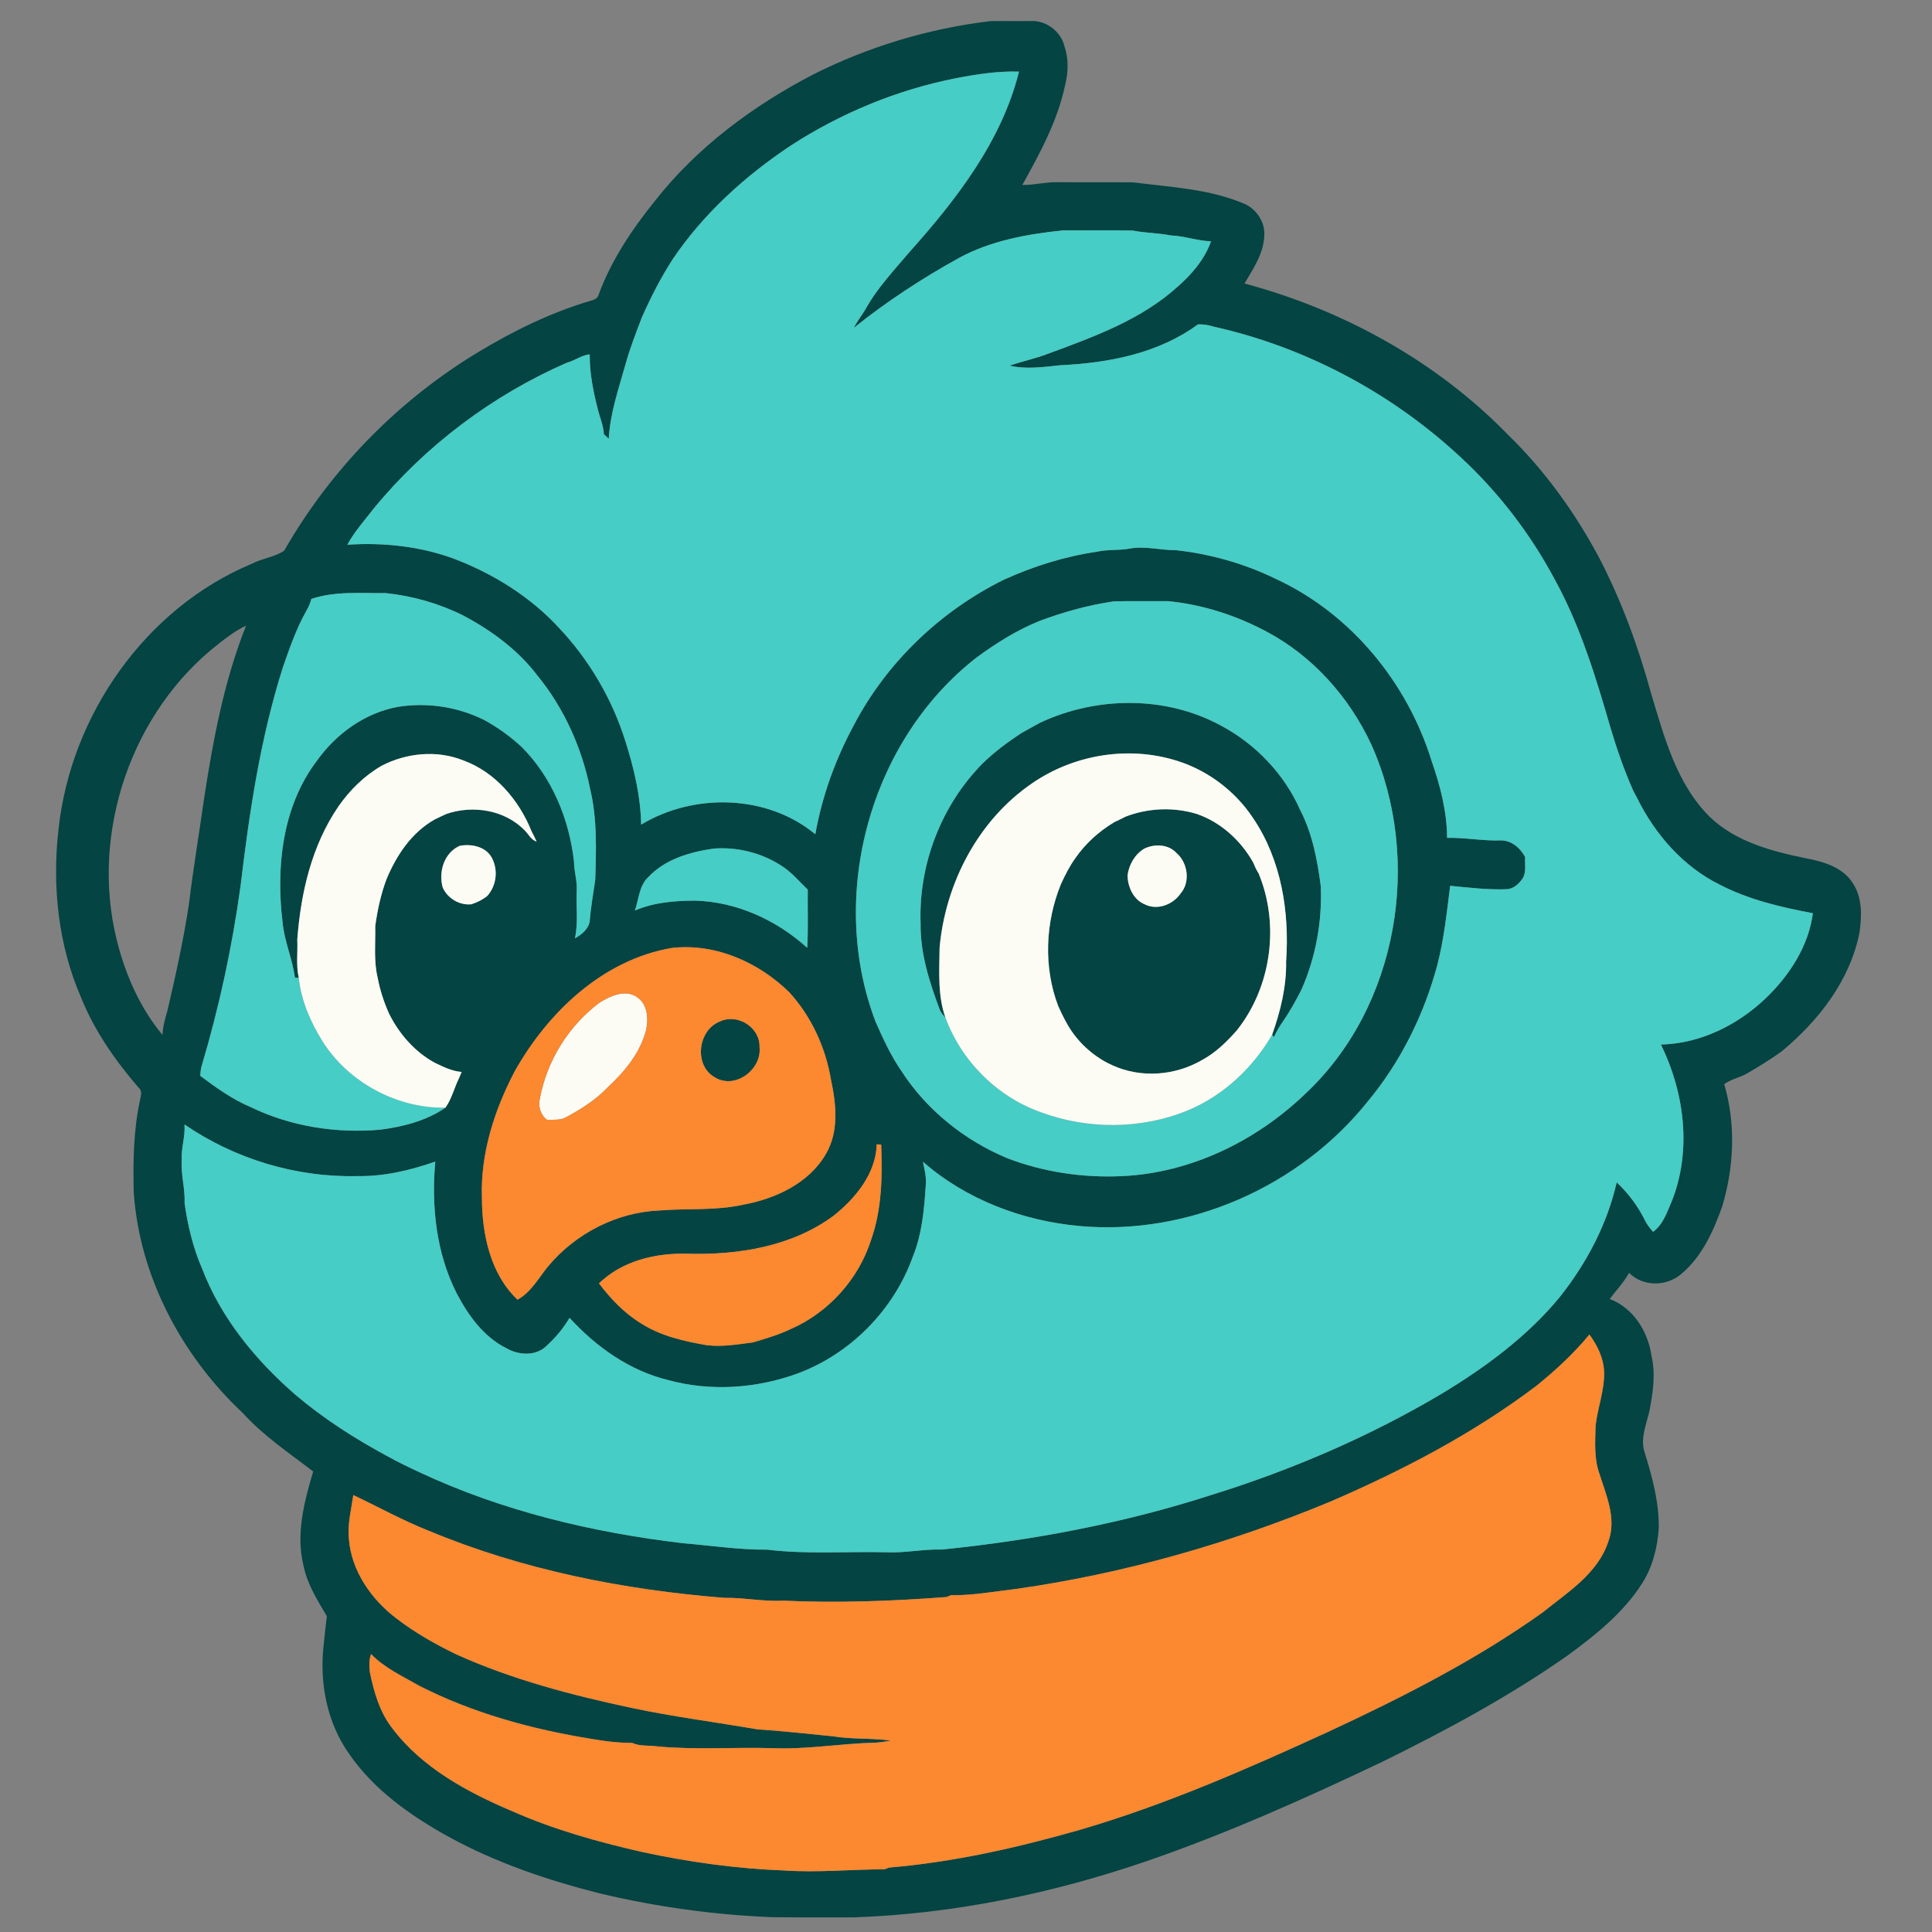 ﻿<svg width="100%" height="100%" viewBox="0 0 1024 1024" version="1.1" xmlns="http://www.w3.org/2000/svg" xmlns:xlink="http://www.w3.org/1999/xlink" xml:space="preserve" xmlns:serif="http://www.serif.com/" style="fill-rule:evenodd;clip-rule:evenodd;stroke-linejoin:round;stroke-miterlimit:2;">
    <rect x="0" y="0" width="1024" height="1024" fill="#808080" stroke="none"/>
    <g transform="matrix(1.424,0,0,1.424,-221.215,-211.106)">
        <g id="_-044442ff" serif:id="#044442ff">
            <path d="M457.99,175.98C478.61,165.6 501.06,158.83 523.99,156.11C529.01,156.01 534.04,156.17 539.06,156.07C544.7,155.79 550.19,159.94 551.53,165.42C553.14,170.14 552.98,175.23 551.77,180.01C548.98,193.3 542.37,205.33 535.87,217.09C540.28,217.16 544.59,215.96 549,216.06C558.34,216.16 567.69,216.04 577.03,216.12C591.1,217.9 605.64,218.54 618.83,224.24C623.18,226.34 626.28,231.08 625.92,235.98C625.69,242.6 621.81,248.26 618.55,253.77C655.45,263.64 690.13,282.78 716.83,310.26C730.36,323.47 741.54,338.98 750.45,355.64C758.78,371.63 765.03,388.62 769.79,405.99C774.72,422.31 779.24,439.9 791.73,452.29C801.31,461.51 814.6,465.06 827.28,467.65C833.83,468.9 841.24,470.95 844.98,476.99C848.57,482.36 848.32,489.15 847.48,495.28C843.97,513.13 832.25,528.18 818.51,539.57C814.39,542.52 810.08,545.19 805.71,547.74C802.95,549.35 799.69,549.88 797.1,551.79C801.49,566.54 800.77,582.69 796.34,597.36C792.99,606.72 788.66,616.33 780.75,622.74C775.28,627.15 766.72,627.12 761.7,622C759.74,625.56 756.92,628.5 754.5,631.74C763.29,635.07 768.79,643.91 770.05,652.95C771.62,659.72 770.58,666.69 769.27,673.41C768.15,678.39 765.83,683.52 767.43,688.68C770.3,697.86 772.88,707.31 772.75,717.01C772.28,724.2 770.46,731.46 766.55,737.59C759.48,748.68 749.04,756.96 738.55,764.62C716.92,779.75 693.61,792.31 669.95,803.95C641.2,817.63 612.08,830.68 581.96,841.04C546.88,853.04 510.17,860.64 473.08,861.9C463.04,861.89 453,861.95 442.96,861.84C421.39,861.01 399.91,858.03 378.9,853.06C359.26,848.11 339.9,841.58 322.12,831.79C308.01,823.96 294.31,814.31 285.12,800.79C277.25,789.58 274.41,775.43 275.67,761.92C276.12,757.89 276.46,753.85 277.02,749.83C273.48,743.84 269.64,737.8 268.29,730.87C265.42,719.19 268.59,707.16 271.92,695.94C262.96,689.04 253.44,682.7 245.8,674.27C223.01,652.91 207.26,623.38 205.12,591.97C204.87,580.61 205.01,569.16 207.4,558C207.73,556.32 208.5,554.29 206.87,553.01C198.21,542.93 190.46,531.88 185.51,519.49C177,499.94 174.7,477.98 177.13,456.91C181.66,414.52 209.41,374.66 249.06,358.09C252.9,356.05 257.61,355.65 261.14,353.19C278.43,322.99 303.51,297.32 333.31,279.33C346.49,271.39 360.42,264.53 375.22,260.19C376.38,259.87 377.74,259.41 378.1,258.1C382.8,245.23 390.54,233.68 399.09,223.07C414.76,203.08 435.57,187.65 457.99,175.98M511.36,177.32C489.4,181.61 468.36,190.32 449.6,202.48C432.65,213.77 417.22,227.73 405.78,244.67C401.31,251.56 397.58,258.9 394.25,266.4C392.03,272.22 389.76,278.03 388.11,284.05C385.56,293.09 382.43,302.16 381.93,311.59C381.47,311.15 380.56,310.27 380.11,309.83C379.94,306.46 378.48,303.37 377.74,300.12C376.08,293.58 374.78,286.91 374.84,280.14C371.85,280.42 369.28,282.5 366.35,283.25C338.61,295.38 313.74,314.07 294.51,337.45C291.09,341.87 287.31,346.07 284.63,351C297.97,350.11 311.48,351.54 324.1,356.12C338.78,361.7 352.52,370.17 363.23,381.75C374.56,393.69 383.13,408.28 388.08,423.99C391.3,434.08 393.8,444.56 393.99,455.18C413.58,443.32 440.9,443.89 458.81,458.76C461.32,444.6 466.28,430.9 473.1,418.25C485.34,394.82 505.3,375.73 528.96,364.03C539.99,359.02 551.67,355.35 563.67,353.6C567.74,352.65 571.97,353.22 576.08,352.38C581.74,351.43 587.35,353.07 593.01,353.02C605.94,354.43 618.6,358.05 630.3,363.75C658.2,376.67 679.23,402.38 688.23,431.56C691.42,440.72 693.92,450.38 693.97,460.11C700.68,459.94 707.3,461.3 714.02,461.05C718.02,461.06 721.2,463.89 723.02,467.24C722.81,469.87 723.55,472.76 722.12,475.15C720.73,477.2 718.72,479.12 716.1,479.22C709.06,479.48 702.08,478.63 695.11,477.95C693.86,487.8 692.84,497.7 690.35,507.34C685.41,525.86 676.68,543.5 664.4,558.26C639.09,589.91 597.67,608.24 557.22,604.59C536.02,602.69 514.98,594.77 498.87,580.66C499.44,583.4 500.16,586.15 499.95,588.98C499.36,598.13 498.59,607.44 495.09,616.04C488.02,635.76 472.04,652.05 452.41,659.4C437.04,665.05 419.89,666.27 404.04,661.92C389.66,658.43 377.2,649.55 367.33,638.76C364.98,642.78 361.92,646.38 358.45,649.48C354.49,653.08 348.29,652.64 343.89,650.1C335.34,645.87 329.6,637.79 325.28,629.56C317.67,614.5 315.88,597.22 317.35,580.61C307.94,583.91 298.04,586.21 288.02,586C265.41,586.5 242.67,579.57 224,566.78C224.4,571.25 222.7,575.54 223,580.01C222.62,585.39 224.29,590.62 224.05,596C225.22,604.39 227.21,612.69 230.6,620.49C237.67,638.97 250.6,654.63 265.43,667.49C275.9,676.37 287.52,683.78 299.59,690.28C303.48,692.47 307.52,694.38 311.57,696.27C342.37,710.69 375.88,718.66 409.54,722.64C420.01,723.51 430.43,725.12 440.98,725.04C455.59,726.83 470.34,725.67 485.03,726C492.05,726.37 498.98,724.77 506,724.99C540.07,721.54 573.98,715.12 606.61,704.56C636.35,695.31 665.14,682.89 691.94,667.01C708.22,657.18 723.81,645.72 735.95,630.95C745.87,618.43 753.53,603.96 757.09,588.33C761.4,592.35 765,597.17 767.61,602.46C768.38,604.03 769.47,605.43 770.65,606.73C774.33,604.03 775.77,599.55 777.51,595.54C785.1,576.67 782.36,555 773.55,537.03C788.23,536.7 802.18,529.76 812.68,519.69C821.41,511.27 828.5,500.39 830.11,488.16C818.2,485.92 806.19,483.12 795.37,477.49C781.81,470.77 771.39,458.82 764.74,445.38C764.23,444.42 763.73,443.47 763.23,442.53C759.88,434.95 757.16,427.11 754.79,419.18C749.38,400.46 743.67,381.65 734.32,364.46C725.17,347.2 713.15,331.46 698.77,318.22C673.18,294.47 641.26,277.46 607.16,269.85C605.23,269.25 603.25,268.9 601.24,268.98C586.54,279.81 567.87,283.37 549.99,284.19C543.79,284.86 537.23,285.78 531.15,284.35C535.99,282.66 541.06,281.66 545.84,279.76C562.73,273.53 580.26,267.17 593.79,254.85C599.02,250.23 603.73,244.74 606.09,238.07C601.02,237.9 596.16,236.06 591.09,235.88C586.44,234.93 581.67,235.01 577.03,234.07C568.33,233.91 559.63,234.03 550.94,234.01C537.63,235.38 524.1,237.82 512.22,244.29C498.53,251.87 485.37,260.47 473.16,270.26C474.35,267.86 476.03,265.76 477.41,263.48C481.78,255.51 488.09,248.86 493.93,241.98C511.36,222.45 528.18,200.78 534.62,174.91C526.78,174.66 519.04,175.86 511.36,177.32M271.23,371.18C270.83,372.68 270.26,374.13 269.45,375.46C265.69,382.14 263.14,389.4 260.65,396.63C252.25,423.02 248.17,450.52 244.9,477.93C241.81,500.43 237.03,522.72 230.56,544.49C230.06,545.83 230,547.27 229.89,548.69C235.78,553.08 241.78,557.41 248.59,560.28C263.47,567.51 280.37,570.16 296.79,568.73C305.34,567.65 313.94,565.44 321.14,560.54C323.53,557.19 324.45,553.03 326.28,549.37C326.51,548.83 326.95,547.76 327.17,547.23C323.61,546.97 320.38,545.35 317.22,543.84C309.79,539.82 304.01,533.17 300.23,525.69C298.26,521.32 296.77,516.75 295.89,512.05C294.41,505.77 295.14,499.29 295.02,492.91C295.85,486.96 297.1,481.05 299.24,475.42C302.94,466.52 308.64,458 317.24,453.21C317.74,452.97 318.75,452.48 319.26,452.24C319.81,451.99 320.91,451.47 321.46,451.21C331.37,447.81 343.21,449.66 350.67,457.34C352.08,458.77 353.02,460.83 355.07,461.49C354.51,460.19 353.87,458.94 353.21,457.7C348.59,446.1 339.67,435.57 327.69,431.24C317.94,427.36 306.67,428.47 297.43,433.25C290.98,436.96 285.55,442.31 281.32,448.4C271.36,462.94 267.29,480.63 266,497.96C266.22,502.7 265.48,507.55 266.56,512.22L265.11,512.14C264.21,505.17 261.19,498.64 260.53,491.61C258.02,471.03 260.4,448.35 273.33,431.36C280.44,421.37 291.11,413.66 303.28,411.37C314.23,409.57 325.64,411.29 335.59,416.23C340.64,419.02 345.36,422.39 349.58,426.33C360.88,437.67 367.25,453.24 369,469.01C369.02,472.69 370.27,476.25 370,479.96C369.75,485.8 370.61,491.75 369.34,497.5C371.71,496.2 374.05,494.3 374.78,491.6C375.22,486.3 376.1,481.05 376.89,475.8C377.27,464.53 377.65,453.11 375.03,442.05C371.94,426.66 365.35,411.88 355.38,399.7C348.11,390.12 338.19,382.85 327.62,377.27C318.67,372.81 308.91,370.07 298.99,369.01C289.7,369.12 280.19,368.16 271.23,371.18M542.5,379.28C534.03,382.67 526.22,387.55 518.89,392.94C479.14,423.81 463.35,481.62 481.24,528.54C484.07,534.92 486.98,541.3 490.97,547.05C500.29,561.43 514.23,572.56 529.95,579.22C543.62,584.52 558.36,586.68 572.97,586.01C598.54,584.85 622.95,572.92 641.26,555.29C675.79,522.93 684.94,468.15 665.77,425.39C657.54,407.71 643.97,392.42 626.64,383.27C615.28,377.23 602.78,373.21 589.97,371.99C583.32,372.04 576.67,371.91 570.02,372.07C560.61,373.42 551.4,375.97 542.5,379.28M236.89,387.73C204.3,412.96 188.9,458.04 198.77,497.99C201.93,510.78 207.36,523.29 215.83,533.46C215.97,530.44 216.75,527.52 217.61,524.65C220.72,511.37 223.67,498.05 225.7,484.57C227.26,471.63 229.43,458.77 231.25,445.87C234.61,423.92 238.69,401.82 246.94,381.12C243.3,382.83 240.04,385.24 236.89,387.73M326.43,463.07C320.62,465.71 318.52,472.69 320.12,478.57C321.93,482.64 326.33,485.27 330.77,484.83C332.92,484.16 334.96,483.13 336.72,481.72C339.94,478.11 340.76,472.78 338.81,468.35C336.81,463.5 331.17,462.19 326.43,463.07M396.68,474.68C393.21,477.91 393.12,482.94 391.67,487.16C398.67,484.1 406.46,483.52 414,483.47C429.51,483.87 444.39,490.7 455.8,501.03C456.22,493.82 455.9,486.59 456,479.38C452.85,476.4 450.07,472.96 446.38,470.6C438.97,465.72 429.87,463.43 421.03,464.09C412.22,465.34 402.96,468 396.68,474.68M346.86,547.11C339.34,561.52 334.16,577.59 334.72,594.01C334.75,607.5 337.8,622.37 347.96,631.99C353.1,629.2 355.85,623.8 359.46,619.46C369.69,607.27 385.08,599.37 401.04,598.78C411.28,597.96 421.68,598.91 431.78,596.68C443.92,594.48 456.47,588.72 462.83,577.63C467.66,569.26 466.58,559.2 464.65,550.16C462.64,538.18 457.43,526.75 449.26,517.73C437.81,506.41 421.57,499.19 405.28,501.1C379.6,505.57 359.25,525.05 346.86,547.11M481.67,574.17C481.36,585.03 473.81,594.21 465.68,600.7C450.12,612.26 429.99,615.44 411.03,614.89C399.3,614.58 386.91,617.54 378.29,625.93C382.69,631.75 387.84,637.14 394.13,640.94C401.45,645.58 410,647.47 418.4,648.94C424.18,649.63 429.88,648.63 435.59,647.9C440.37,646.48 445.18,645.07 449.69,642.92C463.84,636.72 474.97,624.29 479.63,609.57C483.6,598.24 483.78,586.13 483.34,574.27L481.67,574.17M727.12,664.13C703.62,681.89 677.32,695.59 650.35,707.23C613.01,722.72 573.83,733.93 533.79,739.63C525.64,740.57 517.53,742.12 509.29,741.99C508.89,742.16 508.07,742.5 507.66,742.67C487.46,744.2 467.18,744.95 446.92,744.03C439.57,744.45 432.34,742.84 425,742.98C387.4,739.98 349.83,732.57 314.91,718C305.27,714.19 296.18,709.15 286.85,704.71C286.1,710.07 284.67,715.43 285.2,720.89C286.07,732.98 293.63,743.67 303.1,750.8C309.93,756.01 317.45,760.29 325.19,764.02C345.95,773.39 368.12,779.17 390.33,783.92C405.88,787.22 421.69,789.24 437.33,791.93C446.71,792.52 456.05,793.6 465.41,794.51C472.53,795.7 479.82,795.08 486.95,796.14C484.99,796.48 483.01,796.78 481.03,796.89C468.33,797.17 455.74,799.47 443.01,798.93C428.67,798.49 414.28,799.63 399.98,798.27C396.87,797.81 393.55,798.32 390.65,796.97C385.56,796.98 380.51,796.35 375.51,795.48C353.33,791.91 331.3,785.89 311.22,775.62C305.09,772.08 298.45,769.07 293.47,763.91C292.66,766.07 292.76,768.39 293.01,770.66C294.54,778.03 296.64,785.49 301.37,791.54C312.49,806.25 329.25,815.28 345.91,822.35C361.42,829.2 377.8,833.81 394.31,837.56C411.66,841.3 429.31,843.77 447.06,844.44C459.56,845.3 472.07,844.04 484.58,844.01C485.01,843.85 485.87,843.52 486.3,843.36C510.32,841.35 533.99,835.97 557.16,829.36C589.05,820.06 619.55,806.68 649.69,792.85C677.29,780.03 704.61,766.16 729.45,748.46C738.78,740.92 750.15,733.92 754.02,721.89C757.12,713.38 753.13,704.65 750.59,696.57C748.61,690.89 749.1,684.83 749.23,678.94C749.97,672.24 752.58,665.76 752.4,658.96C752.26,653.81 749.93,649.05 746.93,644.98C741.07,652.09 734.28,658.36 727.12,664.13Z" style="fill:rgb(4,68,66);fill-rule:nonzero;"/>
            <path d="M542.45,417.26C563.44,407.4 589.09,407.13 609.65,418.24C622.6,425.1 633.31,436.24 639.25,449.67C643.81,458.44 645.66,468.29 646.94,478C647.51,491.17 645.1,504.5 639.77,516.58C637.66,520.74 635.37,524.83 632.71,528.68C631.45,530.42 630.44,532.32 629.5,534.25L628.83,533.4C631.97,524.62 634.22,515.42 634.05,506.02C635.33,487.72 632.28,468.4 621.89,452.95C614.82,442.17 603.75,434.1 591.28,430.79C573.83,426.01 554.52,429.5 539.63,439.71C519.48,453.4 507.22,476.97 505.07,500.99C504.99,509.72 504.28,518.65 507.25,527.04C506.38,526.08 505.49,525.11 505.06,523.88C501.25,513.67 497.84,503.01 498,491.99C497.18,470.06 505.72,447.84 521.23,432.26C525.51,428.07 530.36,424.53 535.33,421.21C537.7,419.9 540.05,418.54 542.45,417.26Z" style="fill:rgb(4,68,66);fill-rule:nonzero;"/>
            <path d="M574.31,452.2C582.72,448.96 592.18,448.58 600.8,451.2C609.76,454.3 617.18,461.08 621.79,469.27C622.35,470.65 622.95,472.03 623.79,473.29C631.71,492.36 628.59,515.46 615.77,531.68C611.99,535.98 607.86,540.04 602.77,542.79C592.69,548.65 580.02,549.62 569.35,544.74C568.84,544.5 567.83,544.01 567.32,543.76C560.97,540.34 555.63,535.13 552.22,528.78C551.11,526.8 550.16,524.76 549.22,522.72C543.69,508.18 544.41,491.63 550.24,477.3C551.8,473.94 553.46,470.61 555.64,467.6C559.43,462.13 564.51,457.57 570.24,454.18C571.61,453.56 572.98,452.91 574.31,452.2M581.26,464.12C577.75,466.21 575.57,470.05 575.03,474.03C575.07,478.34 577.19,483.08 581.37,484.82C586.08,487.21 591.89,485 594.77,480.82C598.49,476.49 597.45,469.39 593.26,465.75C590.26,462.46 585.07,462.24 581.26,464.12Z" style="fill:rgb(4,68,66);fill-rule:nonzero;"/>
            <path d="M423.36,528.42C429.97,525.38 438.27,530.67 438.05,537.98C438.96,546.27 429.02,553.85 421.51,549.29C413.47,544.91 415.04,531.59 423.36,528.42Z" style="fill:rgb(4,68,66);fill-rule:nonzero;"/>
        </g>
        <g id="_-46cdc5ff" serif:id="#46cdc5ff">
            <path d="M511.36,177.32C519.04,175.86 526.78,174.66 534.62,174.91C528.18,200.78 511.36,222.45 493.93,241.98C488.09,248.86 481.78,255.51 477.41,263.48C476.03,265.76 474.35,267.86 473.16,270.26C485.37,260.47 498.53,251.87 512.22,244.29C524.1,237.82 537.63,235.38 550.94,234.01C559.63,234.03 568.33,233.91 577.03,234.07C581.67,235.01 586.44,234.93 591.09,235.88C596.16,236.06 601.02,237.9 606.09,238.07C603.73,244.74 599.02,250.23 593.79,254.85C580.26,267.17 562.73,273.53 545.84,279.76C541.06,281.66 535.99,282.66 531.15,284.35C537.23,285.78 543.79,284.86 549.99,284.19C567.87,283.37 586.54,279.81 601.24,268.98C603.25,268.9 605.23,269.25 607.16,269.85C641.26,277.46 673.18,294.47 698.77,318.22C713.15,331.46 725.17,347.2 734.32,364.46C743.67,381.65 749.38,400.46 754.79,419.18C757.16,427.11 759.88,434.95 763.23,442.53C763.73,443.47 764.23,444.42 764.74,445.38C771.39,458.82 781.81,470.77 795.37,477.49C806.19,483.12 818.2,485.92 830.11,488.16C828.5,500.39 821.41,511.27 812.68,519.69C802.18,529.76 788.23,536.7 773.55,537.03C782.36,555 785.1,576.67 777.51,595.54C775.77,599.55 774.33,604.03 770.65,606.73C769.47,605.43 768.38,604.03 767.61,602.46C765,597.17 761.4,592.35 757.09,588.33C753.53,603.96 745.87,618.43 735.95,630.95C723.81,645.72 708.22,657.18 691.94,667.01C665.14,682.89 636.35,695.31 606.61,704.56C573.98,715.12 540.07,721.54 506,724.99C498.98,724.77 492.05,726.37 485.03,726C470.34,725.67 455.59,726.83 440.98,725.04C430.43,725.12 420.01,723.51 409.54,722.64C375.88,718.66 342.37,710.69 311.57,696.27C307.52,694.38 303.48,692.47 299.59,690.28C287.52,683.78 275.9,676.37 265.43,667.49C250.6,654.63 237.67,638.97 230.6,620.49C227.21,612.69 225.22,604.39 224.05,596C224.29,590.62 222.62,585.39 223,580.01C222.7,575.54 224.4,571.25 224,566.78C242.67,579.57 265.41,586.5 288.02,586C298.04,586.21 307.94,583.91 317.35,580.61C315.88,597.22 317.67,614.5 325.28,629.56C329.6,637.79 335.34,645.87 343.89,650.1C348.29,652.64 354.49,653.08 358.45,649.48C361.92,646.38 364.98,642.78 367.33,638.76C377.2,649.55 389.66,658.43 404.04,661.92C419.89,666.27 437.04,665.05 452.41,659.4C472.04,652.05 488.02,635.76 495.09,616.04C498.59,607.44 499.36,598.13 499.95,588.98C500.16,586.15 499.44,583.4 498.87,580.66C514.98,594.77 536.02,602.69 557.22,604.59C597.67,608.24 639.09,589.91 664.4,558.26C676.68,543.5 685.41,525.86 690.35,507.34C692.84,497.7 693.86,487.8 695.11,477.95C702.08,478.63 709.06,479.48 716.1,479.22C718.72,479.12 720.73,477.2 722.12,475.15C723.55,472.76 722.81,469.87 723.02,467.24C721.2,463.89 718.02,461.06 714.02,461.05C707.3,461.3 700.68,459.94 693.97,460.11C693.92,450.38 691.42,440.72 688.23,431.56C679.23,402.38 658.2,376.67 630.3,363.75C618.6,358.05 605.94,354.43 593.01,353.02C587.35,353.07 581.74,351.43 576.08,352.38C571.97,353.22 567.74,352.65 563.67,353.6C551.67,355.35 539.99,359.02 528.96,364.03C505.3,375.73 485.34,394.82 473.1,418.25C466.28,430.9 461.32,444.6 458.81,458.76C440.9,443.89 413.58,443.32 393.99,455.18C393.8,444.56 391.3,434.08 388.08,423.99C383.13,408.28 374.56,393.69 363.23,381.75C352.52,370.17 338.78,361.7 324.1,356.12C311.48,351.54 297.97,350.11 284.63,351C287.31,346.07 291.09,341.87 294.51,337.45C313.74,314.07 338.61,295.38 366.35,283.25C369.28,282.5 371.85,280.42 374.84,280.14C374.78,286.91 376.08,293.58 377.74,300.12C378.48,303.37 379.94,306.46 380.11,309.83C380.56,310.27 381.47,311.15 381.93,311.59C382.43,302.16 385.56,293.09 388.11,284.05C389.76,278.03 392.03,272.22 394.25,266.4C397.58,258.9 401.31,251.56 405.78,244.67C417.22,227.73 432.65,213.77 449.6,202.48C468.36,190.32 489.4,181.61 511.36,177.32Z" style="fill:rgb(70,205,197);fill-rule:nonzero;"/>
            <path d="M271.23,371.18C280.19,368.16 289.7,369.12 298.99,369.01C308.91,370.07 318.67,372.81 327.62,377.27C338.19,382.85 348.11,390.12 355.38,399.7C365.35,411.88 371.94,426.66 375.03,442.05C377.65,453.11 377.27,464.53 376.89,475.8C376.1,481.05 375.22,486.3 374.78,491.6C374.05,494.3 371.71,496.2 369.34,497.5C370.61,491.75 369.75,485.8 370,479.96C370.27,476.25 369.02,472.69 369,469.01C367.25,453.24 360.88,437.67 349.58,426.33C345.36,422.39 340.64,419.02 335.59,416.23C325.64,411.29 314.23,409.57 303.28,411.37C291.11,413.66 280.44,421.37 273.33,431.36C260.4,448.35 258.02,471.03 260.53,491.61C261.19,498.64 264.21,505.17 265.11,512.14L266.56,512.22C267.44,520.65 270.92,528.6 275.35,535.76C284.99,551.12 303.07,560.82 321.14,560.54C313.94,565.44 305.34,567.65 296.79,568.73C280.37,570.16 263.47,567.51 248.59,560.28C241.78,557.41 235.78,553.08 229.89,548.69C230,547.27 230.06,545.83 230.56,544.49C237.03,522.72 241.81,500.43 244.9,477.93C248.17,450.52 252.25,423.02 260.65,396.63C263.14,389.4 265.69,382.14 269.45,375.46C270.26,374.13 270.83,372.68 271.23,371.18Z" style="fill:rgb(70,205,197);fill-rule:nonzero;"/>
            <path d="M542.5,379.28C551.4,375.97 560.61,373.42 570.02,372.07C576.67,371.91 583.32,372.04 589.97,371.99C602.78,373.21 615.28,377.23 626.64,383.27C643.97,392.42 657.54,407.71 665.77,425.39C684.94,468.15 675.79,522.93 641.26,555.29C622.95,572.92 598.54,584.85 572.97,586.01C558.36,586.68 543.62,584.52 529.95,579.22C514.23,572.56 500.29,561.43 490.97,547.05C486.98,541.3 484.07,534.92 481.24,528.54C463.35,481.62 479.14,423.81 518.89,392.94C526.22,387.55 534.03,382.67 542.5,379.28M542.45,417.26C540.05,418.54 537.7,419.9 535.33,421.21C530.36,424.53 525.51,428.07 521.23,432.26C505.72,447.84 497.18,470.06 498,491.99C497.84,503.01 501.25,513.67 505.06,523.88C505.49,525.11 506.38,526.08 507.25,527.04C513.21,543.17 526.45,556.45 542.68,562.19C560.22,568.74 580.22,568.65 597.58,561.49C610.77,555.95 621.66,545.69 628.83,533.4L629.5,534.25C630.44,532.32 631.45,530.42 632.71,528.68C635.37,524.83 637.66,520.74 639.77,516.58C645.1,504.5 647.51,491.17 646.94,478C645.66,468.29 643.81,458.44 639.25,449.67C633.31,436.24 622.6,425.1 609.65,418.24C589.09,407.13 563.44,407.4 542.45,417.26Z" style="fill:rgb(70,205,197);fill-rule:nonzero;"/>
            <path d="M396.68,474.68C402.96,468 412.22,465.34 421.03,464.09C429.87,463.43 438.97,465.72 446.38,470.6C450.07,472.96 452.85,476.4 456,479.38C455.9,486.59 456.22,493.82 455.8,501.03C444.39,490.7 429.51,483.87 414,483.47C406.46,483.52 398.67,484.1 391.67,487.16C393.12,482.94 393.21,477.91 396.68,474.68Z" style="fill:rgb(70,205,197);fill-rule:nonzero;"/>
        </g>
        <g id="_-fdfcf4ff" serif:id="#fdfcf4ff">
            <path d="M297.43,433.25C306.67,428.47 317.94,427.36 327.69,431.24C339.67,435.57 348.59,446.1 353.21,457.7C353.87,458.94 354.51,460.19 355.07,461.49C353.02,460.83 352.08,458.77 350.67,457.34C343.21,449.66 331.37,447.81 321.46,451.21C320.91,451.47 319.81,451.99 319.26,452.24C318.75,452.48 317.74,452.97 317.24,453.21C308.64,458 302.94,466.52 299.24,475.42C297.1,481.05 295.85,486.96 295.02,492.91C295.14,499.29 294.41,505.77 295.89,512.05C296.77,516.75 298.26,521.32 300.23,525.69C304.01,533.17 309.79,539.82 317.22,543.84C320.38,545.35 323.61,546.97 327.17,547.23C326.95,547.76 326.51,548.83 326.28,549.37C324.45,553.03 323.53,557.19 321.14,560.54C303.07,560.82 284.99,551.12 275.35,535.76C270.92,528.6 267.44,520.65 266.56,512.22C265.48,507.55 266.22,502.7 266,497.96C267.29,480.63 271.36,462.94 281.32,448.4C285.55,442.31 290.98,436.96 297.43,433.25Z" style="fill:rgb(253,252,244);fill-rule:nonzero;"/>
            <path d="M539.63,439.71C554.52,429.5 573.83,426.01 591.28,430.79C603.75,434.1 614.82,442.17 621.89,452.95C632.28,468.4 635.33,487.72 634.05,506.02C634.22,515.42 631.97,524.62 628.83,533.4C621.66,545.69 610.77,555.95 597.58,561.49C580.22,568.65 560.22,568.74 542.68,562.19C526.45,556.45 513.21,543.17 507.25,527.04C504.28,518.65 504.99,509.72 505.07,500.99C507.22,476.97 519.48,453.4 539.63,439.71M574.31,452.2C572.98,452.91 571.61,453.56 570.24,454.18C564.51,457.57 559.43,462.13 555.64,467.6C553.46,470.61 551.8,473.94 550.24,477.3C544.41,491.63 543.69,508.18 549.22,522.72C550.16,524.76 551.11,526.8 552.22,528.78C555.63,535.13 560.97,540.34 567.32,543.76C567.83,544.01 568.84,544.5 569.35,544.74C580.02,549.62 592.69,548.65 602.77,542.79C607.86,540.04 611.99,535.98 615.77,531.68C628.59,515.46 631.71,492.36 623.79,473.29C622.95,472.03 622.35,470.65 621.79,469.27C617.18,461.08 609.76,454.3 600.8,451.2C592.18,448.58 582.72,448.96 574.31,452.2Z" style="fill:rgb(253,252,244);fill-rule:nonzero;"/>
            <path d="M326.43,463.07C331.17,462.19 336.81,463.5 338.81,468.35C340.76,472.78 339.94,478.11 336.72,481.72C334.96,483.13 332.92,484.16 330.77,484.83C326.33,485.27 321.93,482.64 320.12,478.57C318.52,472.69 320.62,465.71 326.43,463.07Z" style="fill:rgb(253,252,244);fill-rule:nonzero;"/>
            <path d="M581.26,464.12C585.07,462.24 590.26,462.46 593.26,465.75C597.45,469.39 598.49,476.49 594.77,480.82C591.89,485 586.08,487.21 581.37,484.82C577.19,483.08 575.07,478.34 575.03,474.03C575.57,470.05 577.75,466.21 581.26,464.12Z" style="fill:rgb(253,252,244);fill-rule:nonzero;"/>
            <path d="M378.44,521.47C382.49,518.95 388.23,516.24 392.62,519.51C396.49,522.23 396.77,527.68 395.76,531.9C393.55,540.16 387.94,547.02 381.78,552.73C377.32,557.48 371.77,561.02 366.06,564.08C363.91,565.31 361.35,564.94 358.98,565.1C356.53,563.2 355.52,559.99 356.32,557C358.93,542.99 367.04,530.03 378.44,521.47Z" style="fill:rgb(253,252,244);fill-rule:nonzero;"/>
        </g>
        <g id="_-fc8830ff" serif:id="#fc8830ff">
            <path d="M346.86,547.11C359.25,525.05 379.6,505.57 405.28,501.1C421.57,499.19 437.81,506.41 449.26,517.73C457.43,526.75 462.64,538.18 464.65,550.16C466.58,559.2 467.66,569.26 462.83,577.63C456.47,588.72 443.92,594.48 431.78,596.68C421.68,598.91 411.28,597.96 401.04,598.78C385.08,599.37 369.69,607.27 359.46,619.46C355.85,623.8 353.1,629.2 347.96,631.99C337.8,622.37 334.75,607.5 334.72,594.01C334.16,577.59 339.34,561.52 346.86,547.11M378.44,521.47C367.04,530.03 358.93,542.99 356.32,557C355.52,559.99 356.53,563.2 358.98,565.1C361.35,564.94 363.91,565.31 366.06,564.08C371.77,561.02 377.32,557.48 381.78,552.73C387.94,547.02 393.55,540.16 395.76,531.9C396.77,527.68 396.49,522.23 392.62,519.51C388.23,516.24 382.49,518.95 378.44,521.47M423.36,528.42C415.04,531.59 413.47,544.91 421.51,549.29C429.02,553.85 438.96,546.27 438.05,537.98C438.27,530.67 429.97,525.38 423.36,528.42Z" style="fill:rgb(252,136,48);fill-rule:nonzero;"/>
            <path d="M481.67,574.17L483.34,574.27C483.78,586.13 483.6,598.24 479.63,609.57C474.97,624.29 463.84,636.72 449.69,642.92C445.18,645.07 440.37,646.48 435.59,647.9C429.88,648.63 424.18,649.63 418.4,648.94C410,647.47 401.45,645.58 394.13,640.94C387.84,637.14 382.69,631.75 378.29,625.93C386.91,617.54 399.3,614.58 411.03,614.89C429.99,615.44 450.12,612.26 465.68,600.7C473.81,594.21 481.36,585.03 481.67,574.17Z" style="fill:rgb(252,136,48);fill-rule:nonzero;"/>
            <path d="M727.12,664.13C734.28,658.36 741.07,652.09 746.93,644.98C749.93,649.05 752.26,653.81 752.4,658.96C752.58,665.76 749.97,672.24 749.23,678.94C749.1,684.83 748.61,690.89 750.59,696.57C753.13,704.65 757.12,713.38 754.02,721.89C750.15,733.92 738.78,740.92 729.45,748.46C704.61,766.16 677.29,780.03 649.69,792.85C619.55,806.68 589.05,820.06 557.16,829.36C533.99,835.97 510.32,841.35 486.3,843.36C485.87,843.52 485.01,843.85 484.58,844.01C472.07,844.04 459.56,845.3 447.06,844.44C429.31,843.77 411.66,841.3 394.31,837.56C377.8,833.81 361.42,829.2 345.91,822.35C329.25,815.28 312.49,806.25 301.37,791.54C296.64,785.49 294.54,778.03 293.01,770.66C292.76,768.39 292.66,766.07 293.47,763.91C298.45,769.07 305.09,772.08 311.22,775.62C331.3,785.89 353.33,791.91 375.51,795.48C380.51,796.35 385.56,796.98 390.65,796.97C393.55,798.32 396.87,797.81 399.98,798.27C414.28,799.63 428.67,798.49 443.01,798.93C455.74,799.47 468.33,797.17 481.03,796.89C483.01,796.78 484.99,796.48 486.95,796.14C479.82,795.08 472.53,795.7 465.41,794.51C456.05,793.6 446.71,792.52 437.33,791.93C421.69,789.24 405.88,787.22 390.33,783.92C368.12,779.17 345.95,773.39 325.19,764.02C317.45,760.29 309.93,756.01 303.1,750.8C293.63,743.67 286.07,732.98 285.2,720.89C284.67,715.43 286.1,710.07 286.85,704.71C296.18,709.15 305.27,714.19 314.91,718C349.83,732.57 387.4,739.98 425,742.98C432.34,742.84 439.57,744.45 446.92,744.03C467.18,744.95 487.46,744.2 507.66,742.67C508.07,742.5 508.89,742.16 509.29,741.99C517.53,742.12 525.64,740.57 533.79,739.63C573.83,733.93 613.01,722.72 650.35,707.23C677.32,695.59 703.62,681.89 727.12,664.13Z" style="fill:rgb(252,136,48);fill-rule:nonzero;"/>
        </g>
    </g>
</svg>
